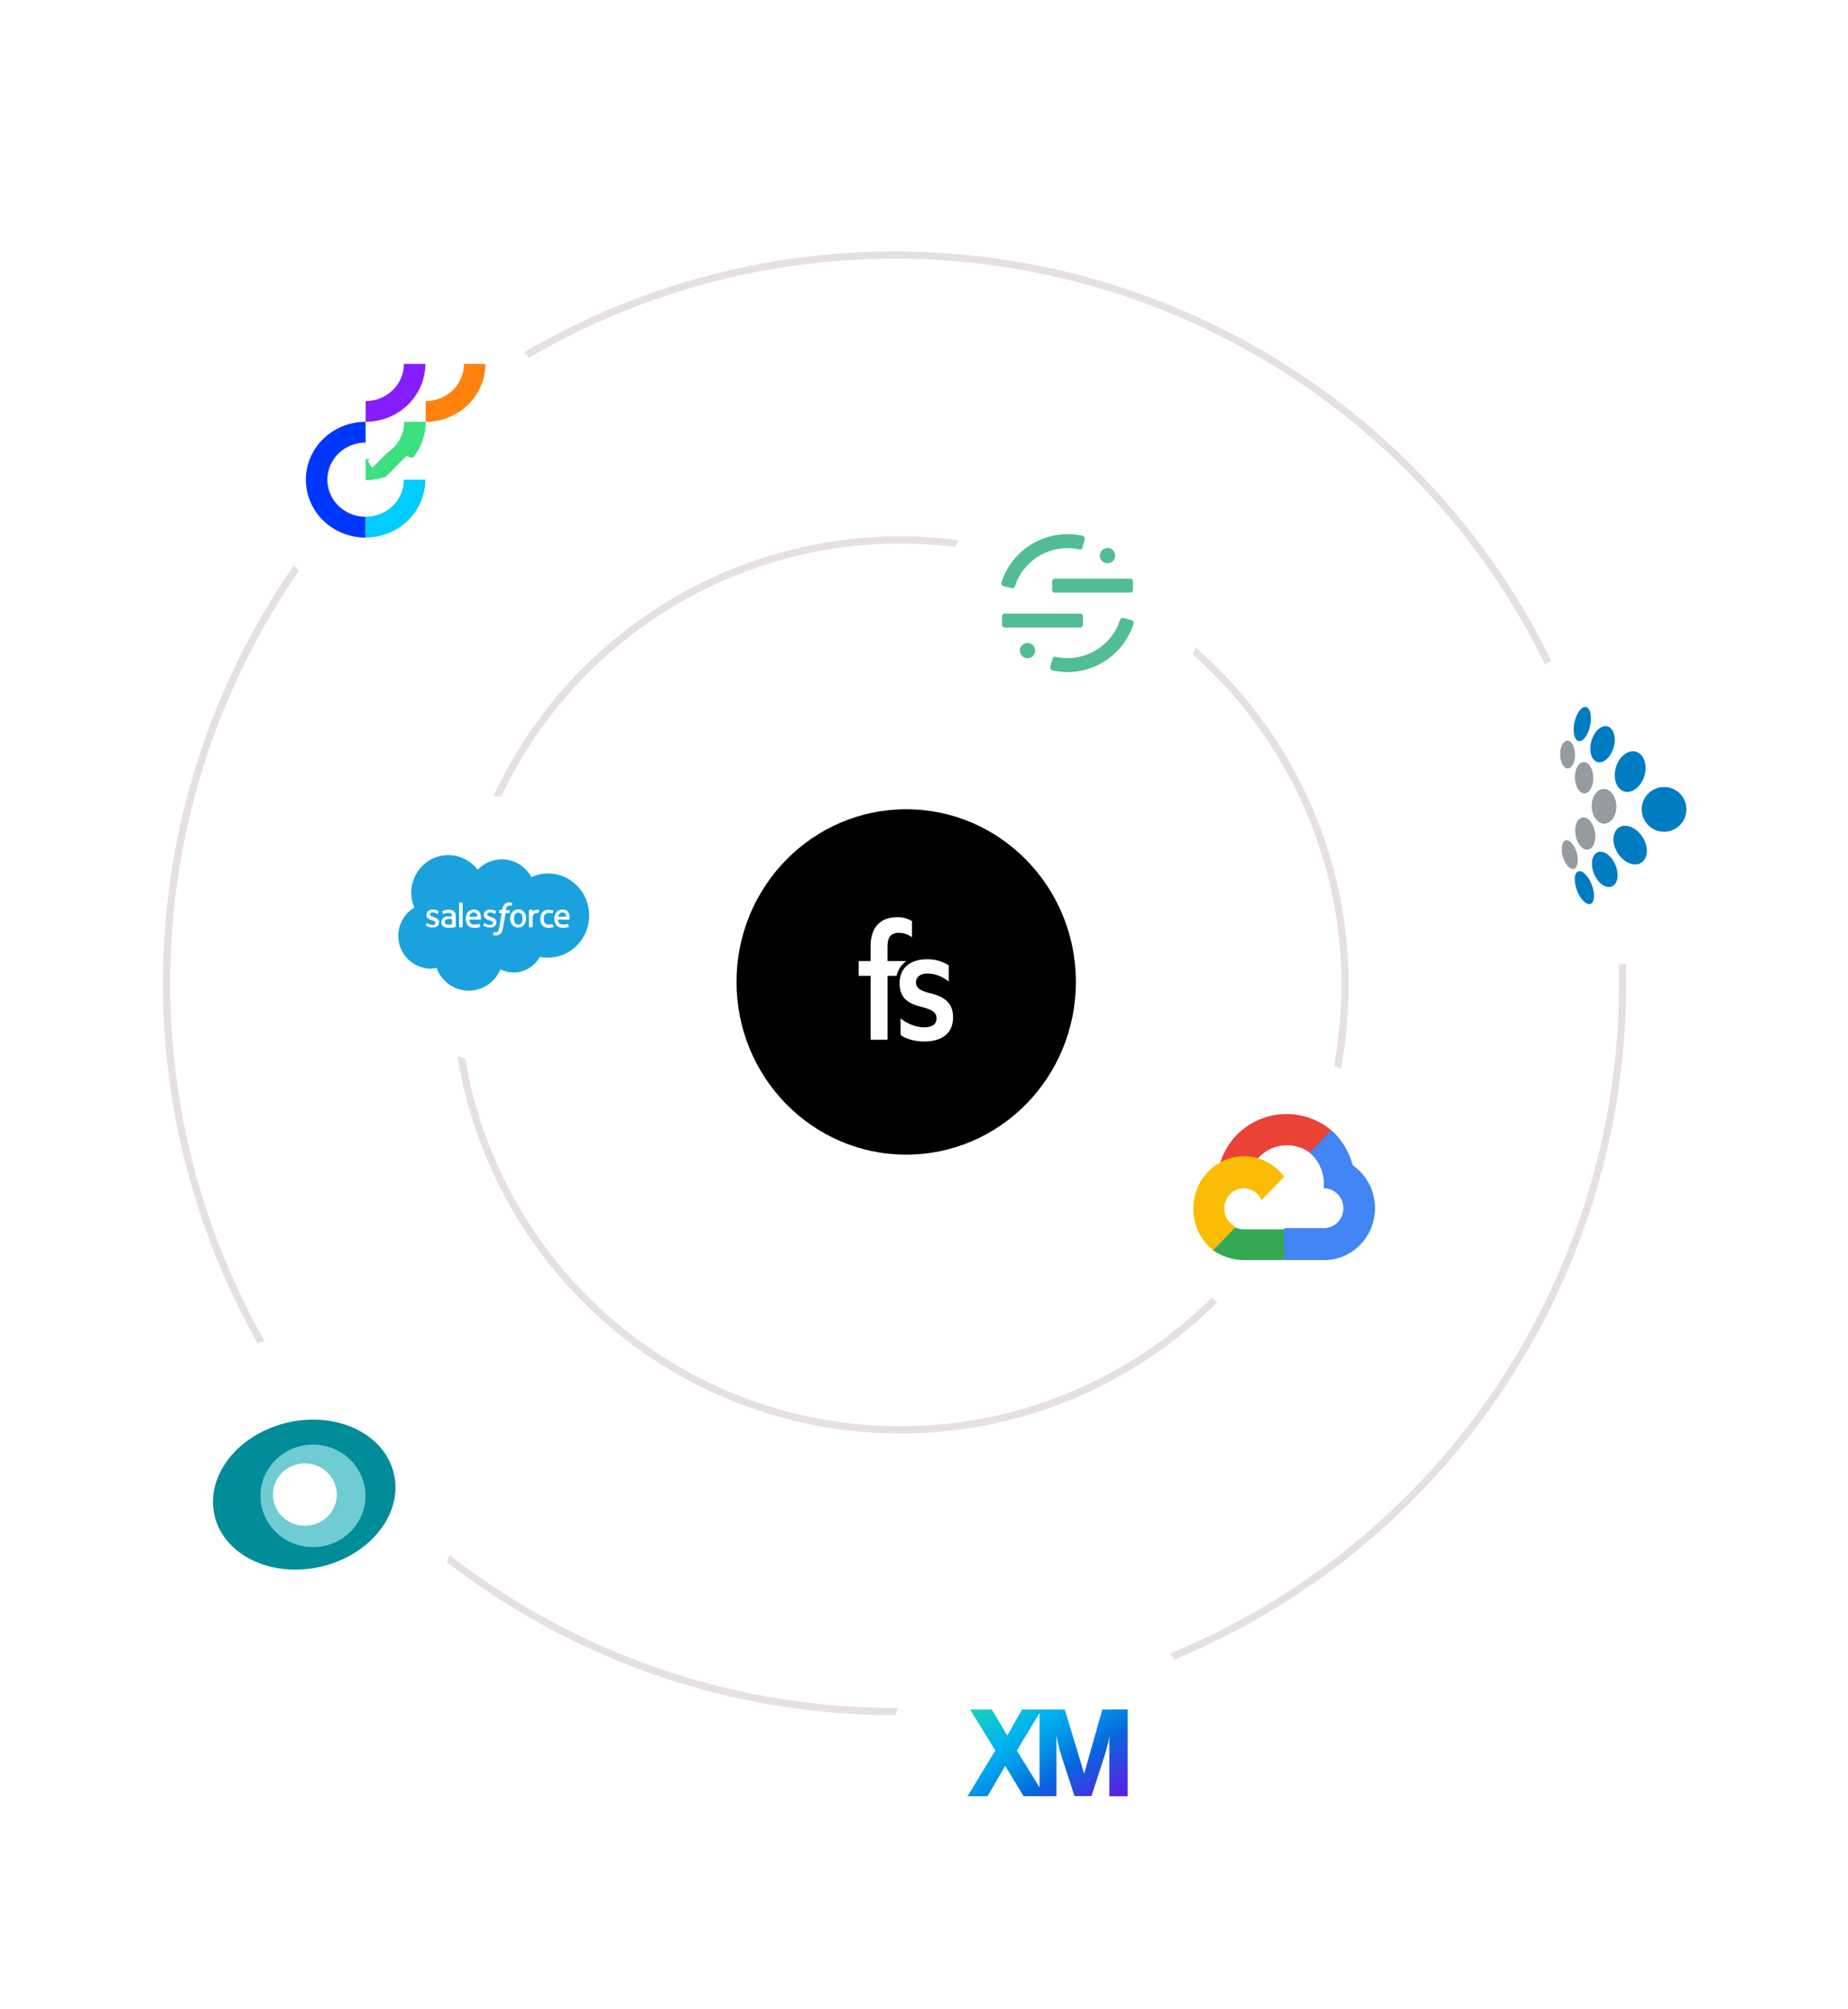 <svg id="eamLRYkNUQT1" xmlns="http://www.w3.org/2000/svg" xmlns:xlink="http://www.w3.org/1999/xlink" viewBox="0 0 920 1000" shape-rendering="geometricPrecision" text-rendering="geometricPrecision">
<style><![CDATA[
#eamLRYkNUQT5_tr {animation: eamLRYkNUQT5_tr__tr 18750ms linear infinite normal forwards}@keyframes eamLRYkNUQT5_tr__tr { 0% {transform: translate(422.11px,422.415px) rotate(0deg)} 100% {transform: translate(422.11px,422.415px) rotate(-360deg)}} #eamLRYkNUQT11_tr {animation: eamLRYkNUQT11_tr__tr 18750ms linear infinite normal forwards}@keyframes eamLRYkNUQT11_tr__tr { 0% {transform: translate(497.21px,838.04px) rotate(0deg)} 100% {transform: translate(497.21px,838.04px) rotate(360deg)}} #eamLRYkNUQT13_tr {animation: eamLRYkNUQT13_tr__tr 18750ms linear infinite normal forwards}@keyframes eamLRYkNUQT13_tr__tr { 0% {transform: translate(497.21px,838.085px) rotate(0deg)} 100% {transform: translate(497.21px,838.085px) rotate(360deg)}} #eamLRYkNUQT15_tr {animation: eamLRYkNUQT15_tr__tr 18750ms linear infinite normal forwards}@keyframes eamLRYkNUQT15_tr__tr { 0% {transform: translate(86.45px,695.462px) rotate(0deg)} 100% {transform: translate(86.45px,695.462px) rotate(360deg)}} #eamLRYkNUQT20_tr {animation: eamLRYkNUQT20_tr__tr 18750ms linear infinite normal forwards}@keyframes eamLRYkNUQT20_tr__tr { 0% {transform: translate(812.56px,314.02px) rotate(0deg)} 100% {transform: translate(812.56px,314.02px) rotate(360deg)}} #eamLRYkNUQT35_tr {animation: eamLRYkNUQT35_tr__tr 18750ms linear infinite normal forwards}@keyframes eamLRYkNUQT35_tr__tr { 0% {transform: translate(140.02px,118.22px) rotate(0deg)} 100% {transform: translate(140.02px,118.22px) rotate(360deg)}} #eamLRYkNUQT44_tr {animation: eamLRYkNUQT44_tr__tr 18750ms linear infinite normal forwards}@keyframes eamLRYkNUQT44_tr__tr { 0% {transform: translate(422.11px,422.415px) rotate(0deg)} 100% {transform: translate(422.11px,422.415px) rotate(360deg)}} #eamLRYkNUQT50_tr {animation: eamLRYkNUQT50_tr__tr 18750ms linear infinite normal forwards}@keyframes eamLRYkNUQT50_tr__tr { 0% {transform: translate(509.36px,201.4px) rotate(0deg)} 100% {transform: translate(509.36px,201.4px) rotate(-360deg)}} #eamLRYkNUQT59_tr {animation: eamLRYkNUQT59_tr__tr 18750ms linear infinite normal forwards}@keyframes eamLRYkNUQT59_tr__tr { 0% {transform: translate(190.78px,382.616px) rotate(0deg)} 100% {transform: translate(190.78px,382.616px) rotate(-360deg)}} #eamLRYkNUQT73_tr {animation: eamLRYkNUQT73_tr__tr 18750ms linear infinite normal forwards}@keyframes eamLRYkNUQT73_tr__tr { 0% {transform: translate(628.424px,526.21px) rotate(0deg)} 100% {transform: translate(628.424px,526.21px) rotate(-360deg)}}
]]></style>
<defs><filter id="eamLRYkNUQT11-filter" x="-150%" width="400%" y="-150%" height="400%"><feGaussianBlur id="eamLRYkNUQT11-filter-drop-shadow-0-blur" in="SourceAlpha" stdDeviation="10,30"/><feOffset id="eamLRYkNUQT11-filter-drop-shadow-0-offset" dx="8" dy="8" result="tmp"/><feFlood id="eamLRYkNUQT11-filter-drop-shadow-0-flood" flood-color="rgba(0,0,0,0.11)"/><feComposite id="eamLRYkNUQT11-filter-drop-shadow-0-composite" operator="in" in2="tmp"/><feMerge id="eamLRYkNUQT11-filter-drop-shadow-0-merge"><feMergeNode id="eamLRYkNUQT11-filter-drop-shadow-0-merge-node-1"/><feMergeNode id="eamLRYkNUQT11-filter-drop-shadow-0-merge-node-2" in="SourceGraphic"/></feMerge></filter><filter id="eamLRYkNUQT13-filter" x="-150%" width="400%" y="-150%" height="400%"><feGaussianBlur id="eamLRYkNUQT13-filter-drop-shadow-0-blur" in="SourceAlpha" stdDeviation="10,30"/><feOffset id="eamLRYkNUQT13-filter-drop-shadow-0-offset" dx="8" dy="8" result="tmp"/><feFlood id="eamLRYkNUQT13-filter-drop-shadow-0-flood" flood-color="rgba(0,0,0,0.11)"/><feComposite id="eamLRYkNUQT13-filter-drop-shadow-0-composite" operator="in" in2="tmp"/><feMerge id="eamLRYkNUQT13-filter-drop-shadow-0-merge"><feMergeNode id="eamLRYkNUQT13-filter-drop-shadow-0-merge-node-1"/><feMergeNode id="eamLRYkNUQT13-filter-drop-shadow-0-merge-node-2" in="SourceGraphic"/></feMerge></filter><linearGradient id="eamLRYkNUQT14-fill" x1="3.472" y1="0.14" x2="57.524" y2="81.014" spreadMethod="pad" gradientUnits="userSpaceOnUse" gradientTransform="translate(0 0)"><stop id="eamLRYkNUQT14-fill-0" offset="4.2%" stop-color="#21dbaa"/><stop id="eamLRYkNUQT14-fill-1" offset="35.8%" stop-color="#00b4ef"/><stop id="eamLRYkNUQT14-fill-2" offset="43.3%" stop-color="#01a7ec"/><stop id="eamLRYkNUQT14-fill-3" offset="56.8%" stop-color="#0487e4"/><stop id="eamLRYkNUQT14-fill-4" offset="68%" stop-color="#0768dd"/><stop id="eamLRYkNUQT14-fill-5" offset="100%" stop-color="#5f1ae5"/></linearGradient><filter id="eamLRYkNUQT15-filter" x="-150%" width="400%" y="-150%" height="400%"><feGaussianBlur id="eamLRYkNUQT15-filter-drop-shadow-0-blur" in="SourceAlpha" stdDeviation="20,30"/><feOffset id="eamLRYkNUQT15-filter-drop-shadow-0-offset" dx="8" dy="8" result="tmp"/><feFlood id="eamLRYkNUQT15-filter-drop-shadow-0-flood" flood-color="rgba(0,0,0,0.11)"/><feComposite id="eamLRYkNUQT15-filter-drop-shadow-0-composite" operator="in" in2="tmp"/><feMerge id="eamLRYkNUQT15-filter-drop-shadow-0-merge"><feMergeNode id="eamLRYkNUQT15-filter-drop-shadow-0-merge-node-1"/><feMergeNode id="eamLRYkNUQT15-filter-drop-shadow-0-merge-node-2" in="SourceGraphic"/></feMerge></filter><filter id="eamLRYkNUQT20-filter" x="-150%" width="400%" y="-150%" height="400%"><feGaussianBlur id="eamLRYkNUQT20-filter-drop-shadow-0-blur" in="SourceAlpha" stdDeviation="20,30"/><feOffset id="eamLRYkNUQT20-filter-drop-shadow-0-offset" dx="8" dy="8" result="tmp"/><feFlood id="eamLRYkNUQT20-filter-drop-shadow-0-flood" flood-color="rgba(0,0,0,0.11)"/><feComposite id="eamLRYkNUQT20-filter-drop-shadow-0-composite" operator="in" in2="tmp"/><feMerge id="eamLRYkNUQT20-filter-drop-shadow-0-merge"><feMergeNode id="eamLRYkNUQT20-filter-drop-shadow-0-merge-node-1"/><feMergeNode id="eamLRYkNUQT20-filter-drop-shadow-0-merge-node-2" in="SourceGraphic"/></feMerge></filter><filter id="eamLRYkNUQT35-filter" x="-150%" width="400%" y="-150%" height="400%"><feGaussianBlur id="eamLRYkNUQT35-filter-drop-shadow-0-blur" in="SourceAlpha" stdDeviation="10,30"/><feOffset id="eamLRYkNUQT35-filter-drop-shadow-0-offset" dx="8" dy="8" result="tmp"/><feFlood id="eamLRYkNUQT35-filter-drop-shadow-0-flood" flood-color="rgba(0,0,0,0.11)"/><feComposite id="eamLRYkNUQT35-filter-drop-shadow-0-composite" operator="in" in2="tmp"/><feMerge id="eamLRYkNUQT35-filter-drop-shadow-0-merge"><feMergeNode id="eamLRYkNUQT35-filter-drop-shadow-0-merge-node-1"/><feMergeNode id="eamLRYkNUQT35-filter-drop-shadow-0-merge-node-2" in="SourceGraphic"/></feMerge></filter><filter id="eamLRYkNUQT50-filter" x="-150%" width="400%" y="-150%" height="400%"><feGaussianBlur id="eamLRYkNUQT50-filter-drop-shadow-0-blur" in="SourceAlpha" stdDeviation="10,30"/><feOffset id="eamLRYkNUQT50-filter-drop-shadow-0-offset" dx="8" dy="8" result="tmp"/><feFlood id="eamLRYkNUQT50-filter-drop-shadow-0-flood" flood-color="rgba(0,0,0,0.11)"/><feComposite id="eamLRYkNUQT50-filter-drop-shadow-0-composite" operator="in" in2="tmp"/><feMerge id="eamLRYkNUQT50-filter-drop-shadow-0-merge"><feMergeNode id="eamLRYkNUQT50-filter-drop-shadow-0-merge-node-1"/><feMergeNode id="eamLRYkNUQT50-filter-drop-shadow-0-merge-node-2" in="SourceGraphic"/></feMerge></filter><filter id="eamLRYkNUQT59-filter" x="-150%" width="400%" y="-150%" height="400%"><feGaussianBlur id="eamLRYkNUQT59-filter-drop-shadow-0-blur" in="SourceAlpha" stdDeviation="10,30"/><feOffset id="eamLRYkNUQT59-filter-drop-shadow-0-offset" dx="8" dy="8" result="tmp"/><feFlood id="eamLRYkNUQT59-filter-drop-shadow-0-flood" flood-color="rgba(0,0,0,0.11)"/><feComposite id="eamLRYkNUQT59-filter-drop-shadow-0-composite" operator="in" in2="tmp"/><feMerge id="eamLRYkNUQT59-filter-drop-shadow-0-merge"><feMergeNode id="eamLRYkNUQT59-filter-drop-shadow-0-merge-node-1"/><feMergeNode id="eamLRYkNUQT59-filter-drop-shadow-0-merge-node-2" in="SourceGraphic"/></feMerge></filter><filter id="eamLRYkNUQT73-filter" x="-150%" width="400%" y="-150%" height="400%"><feGaussianBlur id="eamLRYkNUQT73-filter-drop-shadow-0-blur" in="SourceAlpha" stdDeviation="10,30"/><feOffset id="eamLRYkNUQT73-filter-drop-shadow-0-offset" dx="8" dy="8" result="tmp"/><feFlood id="eamLRYkNUQT73-filter-drop-shadow-0-flood" flood-color="rgba(0,0,0,0.11)"/><feComposite id="eamLRYkNUQT73-filter-drop-shadow-0-composite" operator="in" in2="tmp"/><feMerge id="eamLRYkNUQT73-filter-drop-shadow-0-merge"><feMergeNode id="eamLRYkNUQT73-filter-drop-shadow-0-merge-node-1"/><feMergeNode id="eamLRYkNUQT73-filter-drop-shadow-0-merge-node-2" in="SourceGraphic"/></feMerge></filter></defs><g transform="matrix(.9 0 0 0.9 66.909 110.748)"><circle r="402.71" transform="translate(420.504 420.69)" fill="none" stroke="#e7e0e0" stroke-width="4"/><circle r="246.052" transform="translate(423.621 421.585)" fill="none" stroke="#e7e0e0" stroke-width="4"/><g id="eamLRYkNUQT5_tr" transform="translate(422.11,422.415) rotate(0)"><g transform="translate(-422.11,-422.415)"><g clip-path="url(#eamLRYkNUQT9)"><clipPath id="eamLRYkNUQT9" transform="translate(-104.16-77.01)"><ellipse rx="403.11" ry="410.18" transform="translate(526.27 496.96)" fill="none"/></clipPath></g><g id="eamLRYkNUQT11_tr" transform="translate(497.21,838.04) rotate(0)"><g transform="translate(-497.21,-838.04)" filter="url(#eamLRYkNUQT11-filter)"><ellipse rx="86.45" ry="87.97" transform="translate(497.21 838.04)" fill="#fff"/></g></g><g id="eamLRYkNUQT13_tr" transform="translate(497.21,838.085) rotate(0)"><g transform="translate(-497.21,-838.085)" filter="url(#eamLRYkNUQT13-filter)"><path d="M74.819,13.048l-9.981,35.332h-.088L54.062,13.048h-23.672L22.263,27.445L13.695,13.048h-12.013L15.638,35.66L0.269,61.01h11.041L21.115,44.228L31.273,61.01h18.196v-33.3h.088c.265,1.413.53,2.562.707,3.621.176,1.06.442,1.943.618,2.738.177.883.442,1.678.707,2.385.265.707.53,1.59.706,2.473l7.155,21.994h9.363L75.967,38.928c.53-1.767,1.06-3.445,1.501-5.123.53-1.855.883-3.71,1.149-5.565h.088v32.77h10.158v-48.051l-14.044.088ZM27.563,35.748L40.105,14.991v41.161L27.563,35.748Z" transform="translate(452.571 801.24)" fill="url(#eamLRYkNUQT14-fill)"/></g></g><g id="eamLRYkNUQT15_tr" transform="translate(86.45,695.462) rotate(0)"><g transform="translate(-86.45,-696.78)" filter="url(#eamLRYkNUQT15-filter)"><ellipse rx="86.45" ry="87.97" transform="translate(86.45 696.78)" fill="#fff"/><g transform="matrix(1.383 0 0 1.383 35.456 655.281)"><path d="M72.465,22.064C69.039,6.089,50.164,-3.305,30.3,1.076C10.436,5.457,-2.885,21.964,0.536,37.935s22.3,25.374,42.16,20.988c19.86-4.386,33.19-20.87,29.769-36.859ZM36.502,44.725c-2.869,0-5.675-.864-8.06-2.482s-4.245-3.918-5.344-6.609-1.385-5.652-.826-8.508s1.942-5.48,3.971-7.54s4.614-3.462,7.429-4.03s5.732-.277,8.383.838c2.651,1.115,4.917,3.002,6.511,5.423s2.445,5.269,2.445,8.181c0,1.934-.375,3.849-1.104,5.635-.729,1.787-1.798,3.41-3.145,4.777s-2.947,2.452-4.707,3.192c-1.76.74-3.647,1.121-5.552,1.121v0Z" fill="#008c99"/><path d="M39.995,10c-4.153.001-8.213,1.204-11.666,3.457s-6.144,5.455-7.732,9.201-2.004,7.868-1.193,11.844s2.811,7.629,5.748,10.495s6.679,4.819,10.752,5.609c4.073.791,8.296.384,12.133-1.167s7.117-4.179,9.424-7.55s3.539-7.334,3.539-11.389c0-2.692-.543-5.359-1.599-7.846s-2.603-4.748-4.553-6.651c-1.95-1.904-4.266-3.414-6.814-4.444-2.548-1.03-5.28-1.56-8.038-1.559v0ZM36.759,42.46c-2.527,0-4.997-.731-7.098-2.102-2.101-1.37-3.738-3.318-4.705-5.597s-1.22-4.786-.727-7.205c.493-2.419,1.71-4.641,3.496-6.385s4.063-2.932,6.541-3.413s5.047-.234,7.381.71c2.334.944,4.33,2.542,5.733,4.593s2.153,4.462,2.153,6.928c0,3.307-1.345,6.478-3.74,8.817s-5.643,3.653-9.03,3.654h-.004Z" fill="#70ccd3"/></g></g></g><g id="eamLRYkNUQT20_tr" transform="translate(812.56,314.02) rotate(0)"><g transform="translate(-812.56,-314.02)" filter="url(#eamLRYkNUQT20-filter)"><ellipse rx="86.45" ry="87.97" transform="translate(812.56 314.02)" fill="#fff"/><g><path d="M954.68,393.42c-.041-5.016-3.105-9.511-7.759-11.384s-9.977-.751-13.481,2.838-4.495,8.939-2.51,13.546s6.554,7.56,11.569,7.479c6.789-.131,12.214-5.69,12.18-12.48Z" transform="translate(-104.16-77.01)" fill="#007cc2"/><path d="M917.42,403.51c3.84-2.38,9.69.08,13.06,5.49s3,11.68-.88,14.06-9.7-.08-13.06-5.48-2.89-11.76.88-14.07Z" transform="translate(-104.16-77.01)" fill="#007cc2"/><path d="M905.56,417.26c3.28-1.35,7.69,1.83,9.85,7s1.29,10.57-2,11.92-7.69-1.75-9.86-7-1.2-10.57,2.01-11.92Z" transform="translate(-104.16-77.01)" fill="#007cc2"/><path d="M894.82,427.83c2.24-.88,5.61,2.46,7.53,7.47s1.52,9.69-.72,10.49-5.69-2.47-7.53-7.47-1.61-9.7.72-10.49Z" transform="translate(-104.16-77.01)" fill="#007cc2"/><path d="M926.79,361.63c4.33,1.28,6.41,7.24,4.65,13.27s-6.81,10-11.14,8.75-6.41-7.24-4.65-13.35s6.82-9.94,11.14-8.67Z" transform="translate(-104.16-77.01)" fill="#007cc2"/><path d="M911,347.65c3.44,1,5,6.12,3.44,11.52s-5.45,9.14-8.89,8.19-5-6-3.45-11.61c1.53-5.4,5.54-9.06,8.9-8.1Z" transform="translate(-104.16-77.01)" fill="#007cc2"/><path d="M899.06,336.92c2.41.48,3.45,5.09,2.33,10.33s-3.93,9-6.33,8.5-3.45-5.08-2.33-10.33s4.01-8.98,6.33-8.5Z" transform="translate(-104.16-77.01)" fill="#007cc2"/><path d="M909.26,401.44c3.76-.07,6.73-4.43,6.63-9.74s-3.23-9.55-7-9.48-6.73,4.43-6.63,9.73s3.24,9.56,7,9.49Z" transform="translate(-104.16-77.01)" fill="#959ba1"/><path d="M893.37,407.8c-.88-4.84.81-9.22,3.77-9.77s6,3,6.89,7.94-.8,9.22-3.76,9.78-6.09-3.1-6.9-7.95Z" transform="translate(-104.16-77.01)" fill="#959ba1"/><path d="M893.94,417.42c-1.28-4.37-4-7.39-6.09-6.76s-2.81,4.61-1.53,9s4,7.39,6.1,6.76s2.8-4.63,1.52-9Z" transform="translate(-104.16-77.01)" fill="#959ba1"/><path d="M903.15,375.94c-.08-4.77-2.48-8.66-5.29-8.58s-5,4-4.88,8.74s2.4,8.58,5.21,8.58s5.12-3.97,4.96-8.74Z" transform="translate(-104.16-77.01)" fill="#959ba1"/><path d="M893.06,363.14c-.08-4.29-2-7.7-4.25-7.63s-4.09,3.58-4,7.79s2,7.71,4.25,7.63s4.08-3.5,4-7.79Z" transform="translate(-104.16-77.01)" fill="#959ba1"/></g></g></g><g id="eamLRYkNUQT35_tr" transform="translate(140.02,118.22) rotate(0)"><g transform="translate(-140.02,-118.22)" filter="url(#eamLRYkNUQT35-filter)"><ellipse rx="86.45" ry="87.97" transform="translate(140.02 118.22)" fill="#fff"/><g transform="matrix(1.632 0 0 1.632 86.835 70.186)"><path d="M20.268,32.298v7.082c5.403-.006,10.584-2.09,14.404-5.793c3.821-3.704,5.97-8.725,5.977-13.962h-7.306c-.004,3.36-1.383,6.581-3.834,8.957-2.451,2.376-5.774,3.713-9.241,3.717v0Z" fill="#3be081"/><path d="M20.265,51.805c-3.442,0-6.742-1.325-9.175-3.684-2.434-2.359-3.801-5.558-3.801-8.894c0-3.336,1.367-6.535,3.801-8.894c2.433-2.359,5.734-3.684,9.175-3.684v-7.029c-2.658-.004-5.29.5-7.746,1.482s-4.69,2.424-6.571,4.243-3.376,3.979-4.396,6.358c-1.02,2.378-1.548,4.928-1.551,7.504s.516,5.127,1.529,7.509c1.013,2.381,2.501,4.546,4.377,6.37c1.876,1.824,4.105,3.272,6.559,4.261c2.454.989,5.084,1.5,7.742,1.504h.058v-7.045Z" fill="#0037ff"/><path d="M20.268,51.805v7.029c5.367,0,10.514-2.067,14.309-5.745c3.795-3.679,5.927-8.668,5.927-13.87h-7.26c-.002,3.336-1.37,6.535-3.803,8.894-2.433,2.36-5.732,3.687-9.174,3.692v0Z" fill="#0cf"/><path d="M20.268,12.586v7.029c5.367,0,10.514-2.067,14.309-5.745s5.927-8.668,5.927-13.87h-7.26c-.002,3.336-1.37,6.535-3.803,8.894-2.433,2.36-5.732,3.687-9.174,3.691v0Z" fill="#861dff"/><path d="M40.621,12.586v7.029c5.367,0,10.514-2.067,14.309-5.745C58.725,10.192,60.857,5.202,60.857,0h-7.256c-.002,3.337-1.37,6.536-3.804,8.896-2.434,2.36-5.734,3.687-9.176,3.69Z" fill="#ff8110"/></g><path d="M251.57,199.35c-1.713-.078-3.392-.511-4.93-1.27l-4.19,4.24-8.52,8.6c1.196.908,2.46,1.724,3.78,2.44l6-6.06Zm-11.12-7.5c-.73-1.573-1.158-3.269-1.26-5l-7.87,7.95-6,6.06c.703,1.334,1.509,2.611,2.41,3.82l8.51-8.61Z" transform="translate(-104.16-77.01)" fill="#fff"/></g></g></g></g><g id="eamLRYkNUQT44_tr" transform="translate(422.11,422.415) rotate(0)"><g transform="translate(-422.11,-422.415)"><g clip-path="url(#eamLRYkNUQT48)"><clipPath id="eamLRYkNUQT48" transform="translate(-104.16-77.01)"><ellipse rx="245.48" ry="249.78" transform="translate(529.88 499.41)" fill="none"/></clipPath></g><g id="eamLRYkNUQT50_tr" transform="translate(509.36,201.4) rotate(0)"><g transform="translate(-509.36,-201.4)" filter="url(#eamLRYkNUQT50-filter)"><ellipse rx="72.04" ry="73.31" transform="translate(510.095 204.865)" fill="#fff"/><g transform="matrix(1.544 0 0 1.544 471.537 164.319)"><path d="M46.23,15.941h-27.108c-.517,0-.936.418-.936.933v3.144c0,.515.419.933.936.933h27.108c.517,0,.936-.418.936-.933v-3.144c0-.515-.419-.933-.936-.933Z" fill="#52bd94"/><path d="M28.298,28.46h-27.108c-.517,0-.936.418-.936.933v3.144c0,.515.419.933.936.933h27.108c.517,0,.936-.418.936-.933v-3.144c0-.515-.419-.933-.936-.933Z" fill="#52bd94"/><path d="M3.73,19.369c.238.061.49.027.703-.095s.37-.322.436-.558c1.501-4.681,4.703-8.635,8.979-11.085s9.316-3.221,14.132-2.161c.233.048.476.005.678-.12s.349-.322.409-.552l.818-3.043c.032-.122.039-.25.02-.374-.019-.125-.062-.245-.129-.352-.066-.108-.154-.201-.257-.274s-.221-.124-.344-.151c-6.086-1.365-12.466-.395-17.866,2.718s-9.425,8.138-11.272,14.075c-.035.119-.045.244-.031.367s.053.242.114.35.143.203.241.279.211.132.331.164l3.038.812Z" clip-rule="evenodd" fill="#52bd94" fill-rule="evenodd"/><path d="M43.695,30.029c-.24-.064-.495-.032-.711.09s-.374.324-.442.562c-1.498,4.684-4.699,8.642-8.975,11.095s-9.318,3.227-14.136,2.167c-.233-.049-.476-.006-.679.119s-.349.323-.408.553l-.802,3.027c-.033.122-.04.25-.021.375s.062.245.129.353.154.201.258.275.221.125.345.151c6.087,1.362,12.465.39,17.864-2.723c5.4-3.112,9.425-8.137,11.274-14.072.035-.119.046-.244.032-.367-.014-.123-.053-.242-.114-.35-.061-.108-.143-.203-.242-.278-.099-.076-.211-.131-.331-.163l-3.042-.816Z" clip-rule="evenodd" fill="#52bd94" fill-rule="evenodd"/><path d="M38.038,10.441c1.522,0,2.757-1.23,2.757-2.746s-1.234-2.747-2.757-2.747-2.757,1.23-2.757,2.747s1.234,2.746,2.757,2.746Z" fill="#52bd94"/><path d="M9.388,44.459c1.522,0,2.757-1.23,2.757-2.747c0-1.517-1.234-2.747-2.757-2.747s-2.757,1.23-2.757,2.747c0,1.517,1.234,2.747,2.757,2.747Z" fill="#52bd94"/></g></g></g><g id="eamLRYkNUQT59_tr" transform="translate(190.78,382.616) rotate(0)"><g transform="translate(-190.78,-387.06)" filter="url(#eamLRYkNUQT59-filter)"><ellipse rx="72.04" ry="73.31" transform="translate(190.78 387.06)" fill="#fff"/><g transform="matrix(1.668 0 0 1.668-127.462-256.403)"><path d="M26.346,5.511c2.022-2.177,4.865-3.457,8.024-3.457c4.17,0,7.834,2.369,9.793,5.889c1.706-.768,3.538-1.216,5.497-1.216c7.518,0,13.647,6.209,13.647,13.955c0,7.682-6.128,13.955-13.647,13.955-.948,0-1.832-.064-2.717-.256-1.706,3.073-4.991,5.185-8.719,5.185-1.579,0-3.033-.384-4.359-1.024-1.706,4.097-5.749,7.042-10.488,7.042-4.928,0-9.098-3.137-10.677-7.554-.695.128-1.453.256-2.148.256C4.738,38.158,0,33.357,0,27.404c0-3.969,2.148-7.49,5.307-9.346-.632-1.536-1.011-3.201-1.011-4.929c0-6.914,5.497-12.483,12.257-12.483c3.98,0,7.518,1.92,9.793,4.865Z" transform="translate(159.127 360.658)" fill="#1aa2de"/><path d="M37.718,16.457c-.126-.064-.253-.064-.379-.064-.126,0-.316-.064-.505-.064-.632,0-1.2.192-1.579.576s-.632.96-.758,1.664l-.063.256h-.821c0,0-.126,0-.126.128l-.126.768c0,.064,0,.128.126.128h.821l-.821,4.673c-.063.384-.126.704-.19.896-.063.256-.19.384-.253.512-.063.128-.19.192-.316.256s-.253.064-.442.064c-.063,0-.19,0-.316-.064-.063,0-.126-.064-.19-.064c0,0-.126-.064-.126.064c0,.064-.253.704-.253.768s0,.128.063.128c.126.064.19.064.316.128.19.064.379.064.569.064.316,0,.632-.064.884-.128s.505-.256.695-.448c.19-.256.379-.512.505-.832s.253-.768.316-1.216l.821-4.737h1.2c0,0,.126,0,.126-.128l.126-.768c0-.064,0-.128-.126-.128h-1.2c0,0,.063-.448.19-.832.063-.192.19-.32.253-.384s.19-.128.316-.192.253-.064.379-.064.19,0,.316,0c.126,0,.19.064.19.064.126.064.126,0,.19-.064l.253-.768c.063-.192,0-.192-.063-.192Z" transform="translate(159.127 360.658)" fill="#fff"/><path d="M46.817,19.018c0-.064,0-.128-.063-.128-.063,0-.379-.064-.632-.128-.442,0-.695.064-.948.128-.253.128-.505.256-.632.448v-.448c0-.064-.063-.128-.126-.128h-.948c-.063,0-.126.064-.126.128v5.569c0,.064.063.128.126.128h.948c.063,0,.126-.064.126-.128v-2.753c0-.384.063-.768.126-.96.063-.256.19-.384.316-.576.126-.128.316-.192.442-.256.19-.064.379-.064.505-.064.19,0,.379.064.379.064.063,0,.126-.064.126-.128.126-.192.316-.704.379-.768Z" transform="translate(159.127 360.658)" fill="#fff"/><path d="M15.73,23.499c-.126-.128-.19-.128-.19-.192-.063-.128-.126-.256-.126-.512c0-.32.126-.576.316-.704c0,0,.316-.256,1.074-.256.505,0,1.011.064,1.011.064v1.664c0,0-.442.128-1.011.128-.758.064-1.074-.192-1.074-.192Zm1.453-2.561c-.126,0-.316,0-.569,0-.316,0-.632.064-.884.128-.316.064-.569.192-.758.384-.253.192-.379.384-.505.64-.126.256-.19.512-.19.832s.063.64.19.832c.126.256.253.448.505.576.19.128.442.256.758.32s.632.128.948.128c.379,0,.758-.064,1.137-.064.379-.064.821-.128.948-.192.126,0,.253-.064.253-.064.063,0,.063-.128.063-.128v-3.393c0-.768-.19-1.28-.569-1.664-.379-.32-.948-.512-1.706-.512-.253,0-.695.064-1.011.064c0,0-.821.128-1.137.448c0,0-.063.064-.063.128l.253.704c.063.064.126.064.126.064s0,0,.063,0c.695-.384,1.579-.384,1.579-.384.379,0,.695.064.884.256.19.128.316.384.316.896v.128c-.316-.128-.632-.128-.632-.128Z" transform="translate(159.127 360.658)" fill="#fff"/><path d="M23.629,21.067c.063-.384.126-.64.316-.896.253-.32.569-.512,1.074-.512s.821.192,1.011.512c.126.256.19.512.253.896h-2.654Zm3.664-.768c-.063-.32-.316-.704-.442-.896-.253-.256-.442-.448-.695-.512-.316-.128-.632-.192-1.074-.192s-.884.064-1.2.256c-.316.128-.632.384-.821.64-.253.256-.379.576-.505.96s-.19.768-.19,1.216.063.832.19,1.216.316.704.505.96c.253.256.569.448.948.64.379.128.821.192,1.327.192c1.074,0,1.643-.256,1.832-.384.063,0,.063-.064,0-.192l-.253-.704c-.063-.128-.126-.064-.126-.064-.253.128-.632.256-1.516.256-.569,0-1.011-.192-1.264-.448s-.379-.64-.442-1.216h3.664c0,0,.126,0,.126-.064.063-.064.19-.832-.063-1.664Z" transform="translate(159.127 360.658)" fill="#fff"/><path d="M53.071,21.067c.063-.384.126-.64.316-.896.253-.32.569-.512,1.074-.512s.821.192,1.011.512c.126.256.19.512.253.896h-2.654Zm3.601-.768c-.063-.32-.316-.704-.442-.896-.253-.256-.442-.448-.695-.512-.316-.128-.632-.192-1.074-.192-.442,0-.884.064-1.2.256-.316.128-.632.384-.821.64-.253.256-.379.576-.505.96-.126.384-.19.768-.19,1.216s.063.832.19,1.216c.126.384.316.704.505.96.253.256.569.448.948.64.379.128.821.192,1.327.192c1.074,0,1.643-.256,1.832-.384.063,0,.063-.064,0-.192l-.253-.704c-.063-.128-.126-.064-.126-.064-.253.128-.632.256-1.516.256-.569,0-1.011-.192-1.264-.448s-.379-.64-.442-1.216h3.664c0,0,.126,0,.126-.064.063-.064.19-.832-.063-1.664Z" transform="translate(159.127 360.658)" fill="#fff"/><path d="M51.175,23.563c-.063-.128-.126-.064-.126-.064-.126.064-.316.128-.505.128s-.379.064-.569.064c-.505,0-.948-.128-1.264-.448s-.442-.832-.442-1.472.126-1.088.442-1.472c.253-.384.695-.512,1.2-.512.442,0,.758.064,1.137.192c0,0,.063.064.126-.064.126-.256.19-.448.253-.768c0-.064-.063-.128-.063-.128-.126-.064-.442-.128-.695-.192-.253-.064-.505-.064-.821-.064-.442,0-.884.064-1.2.256-.316.128-.632.384-.884.64s-.379.576-.505.96-.19.768-.19,1.152c0,.896.253,1.664.695,2.176.505.512,1.2.832,2.148.832.569,0,1.137-.128,1.516-.256c0,0,.063-.064.063-.128l-.316-.832Z" transform="translate(159.127 360.658)" fill="#fff"/><path d="M41.193,21.707c0,.64-.126,1.152-.316,1.472-.253.32-.569.512-1.074.512-.505,0-.821-.192-1.074-.512-.253-.384-.316-.832-.316-1.472s.126-1.152.316-1.472c.253-.32.569-.512,1.074-.512.505,0,.821.192,1.074.512.19.32.316.832.316,1.472Zm1.074-1.216c-.126-.384-.253-.704-.505-.96s-.505-.512-.821-.64-.695-.256-1.137-.256c-.442,0-.821.064-1.137.256-.316.128-.632.384-.821.64-.316.32-.442.64-.569.96-.126.384-.19.768-.19,1.152s.063.832.19,1.152c.126.384.253.704.505.96.253.256.505.512.821.64s.695.256,1.137.256c.442,0,.821-.064,1.137-.256.316-.128.632-.384.821-.64.19-.256.379-.576.505-.96s.19-.768.19-1.152-.063-.768-.126-1.152Z" transform="translate(159.127 360.658)" fill="#fff"/><path d="M28.178,23.883c-.063.128,0,.128,0,.128.126.064.253.128.379.192.632.32,1.264.448,1.895.448c1.327,0,2.085-.704,2.085-1.792c0-1.024-.884-1.408-1.769-1.664l-.063-.064c-.632-.192-1.2-.384-1.2-.832c0-.384.316-.64.821-.64.569,0,1.2.192,1.643.448c0,0,.126.064.19-.064c0-.064.253-.64.253-.704s0-.128-.063-.128c-.505-.32-1.137-.512-1.832-.512h-.126c-1.2,0-2.022.704-2.022,1.792s.884,1.472,1.769,1.728l.126.064c.632.192,1.137.384,1.137.832c0,.384-.379.704-.884.704-.19,0-.948,0-1.643-.512-.063-.064-.126-.064-.19-.128c0,0-.126-.064-.19.064l-.316.64Z" transform="translate(159.127 360.658)" fill="#fff"/><path d="M21.355,24.459c0,.064-.063.128-.126.128h-.948c-.063,0-.126-.064-.126-.128v-7.938c0-.064.063-.128.126-.128h.948c.063,0,.126.064.126.128v7.938Z" transform="translate(159.127 360.658)" fill="#fff"/><path d="M9.161,23.883c-.063.128,0,.128,0,.128.126.064.253.128.379.192.632.32,1.264.448,1.895.448c1.327,0,2.085-.704,2.085-1.792c0-1.024-.884-1.408-1.769-1.664l-.063-.064c-.632-.192-1.2-.384-1.2-.832c0-.384.316-.64.821-.64.569,0,1.2.192,1.643.448c0,0,.126.064.19-.064c0-.064.253-.64.253-.704s0-.128-.063-.128c-.505-.32-1.137-.512-1.832-.512h-.126c-1.2,0-2.022.704-2.022,1.792s.884,1.472,1.769,1.728l.126.064c.632.192,1.137.384,1.137.832c0,.384-.379.704-.884.704-.19,0-.948,0-1.643-.512-.063-.064-.126-.064-.19-.128-.063,0-.126-.064-.19.064l-.316.64Z" transform="translate(159.127 360.658)" fill="#fff"/></g></g></g><g id="eamLRYkNUQT73_tr" transform="translate(628.424,526.21) rotate(0)"><g transform="translate(-190.78,-387.06)" filter="url(#eamLRYkNUQT73-filter)"><ellipse rx="72.04" ry="73.31" transform="translate(190.78 387.06)" fill="#fff"/><g transform="matrix(1.795 0 0 1.795 138.497 344.655)"><path d="M37.169,12.951h1.683l4.798-4.821.236-2.047c-4.287-3.804-9.901-5.741-15.609-5.386s-11.042,2.974-14.828,7.281C11.294,10.486,9.734,13.453,8.887,16.655c.533-.227,1.127-.263,1.683-.102l9.596-1.59c0,0,.488-.812.741-.761c2.054-2.273,4.896-3.669,7.942-3.901s6.066.715,8.438,2.65h-.118Z" fill="#ea4335"/><path d="M50.006,16.428c-1.101-4.167-3.374-7.913-6.539-10.772L36.707,12.561c1.412,1.173,2.542,2.66,3.307,4.348s1.142,3.53,1.104,5.389v1.226c.79,0,1.572.159,2.302.468s1.393.761,1.952,1.332s1.002,1.248,1.304,1.994.458,1.545.458,2.352-.156,1.606-.458,2.352c-.302.746-.745,1.423-1.304,1.994s-1.222,1.023-1.952,1.332c-.73.309-1.512.468-2.302.468h-12.031l-1.2,1.243v7.372l1.2,1.226h12.031c3.36.027,6.638-1.052,9.352-3.077s4.716-4.888,5.713-8.166c.997-3.278.934-6.797-.178-10.036-1.112-3.239-3.216-6.026-5.998-7.949Z" fill="#4285f4"/><path d="M16.563,45.656h12.324v-9.468h-12.324c-.878-.004-1.745-.185-2.545-.532l-1.731.515-4.968,4.734-.433,1.661c2.792,2.007,6.187,3.091,9.676,3.09v0Z" fill="#34a853"/><path d="M16.427,13.656c-3.257.02-6.427,1.092-9.066,3.067s-4.617,4.753-5.657,7.947c-1.039,3.194-1.089,6.644-.141,9.869.948,3.225,2.845,6.062,5.427,8.117l6.973-7.215c-1.453-.681-2.585-1.931-3.147-3.476s-.508-3.257.15-4.761c.658-1.504,1.867-2.675,3.36-3.256c1.493-.582,3.148-.525,4.601.155c1.334.617,2.399,1.726,2.988,3.11l6.973-7.215c-1.461-1.983-3.346-3.588-5.509-4.688s-4.542-1.667-6.951-1.654v0Z" fill="#fbbc05"/></g></g></g></g></g><g><ellipse rx="93.86" ry="95.5" transform="translate(426.92 419.95)"/><path d="M531.14,485.41c-2.752,1.952-4.674,4.863-5.39,8.16h-5v35.36h-9.35v-35.36h-6.6v-8.16h6.58v-8.15c0-10.81,5.72-16.11,14.6-16.11c2.915-.101,5.795.649,8.29,2.16v8.94c-2.083-1.59-4.63-2.454-7.25-2.46-4,0-6.29,2.07-6.29,7.37v8.25Z" transform="translate(-104.16-77.01)" fill="#fff" fill-rule="evenodd"/><path d="M528,526.37c3.15,2.16,8.11,3.54,13.07,3.54c9.15,0,15.93-4.13,15.93-13.26c0-7.86-4.2-11.59-13.83-13.75-4.87-1.38-6.68-2.85-6.68-5.7s2.19-4.91,6.29-4.91c4.49,0,8.11,1.67,11.83,4.42v-8.94c-3.612-2.299-7.83-3.462-12.11-3.34-8.59,0-15.07,4.32-15.07,13.16c0,7.56,3.72,11.2,12.49,13.26c5.44,1.48,7.92,2.75,7.92,6.29s-2.77,4.91-7,4.91-9-1.87-12.88-4.91Z" transform="translate(-104.16-77.01)" fill="#fff" fill-rule="evenodd"/></g></g></svg>
